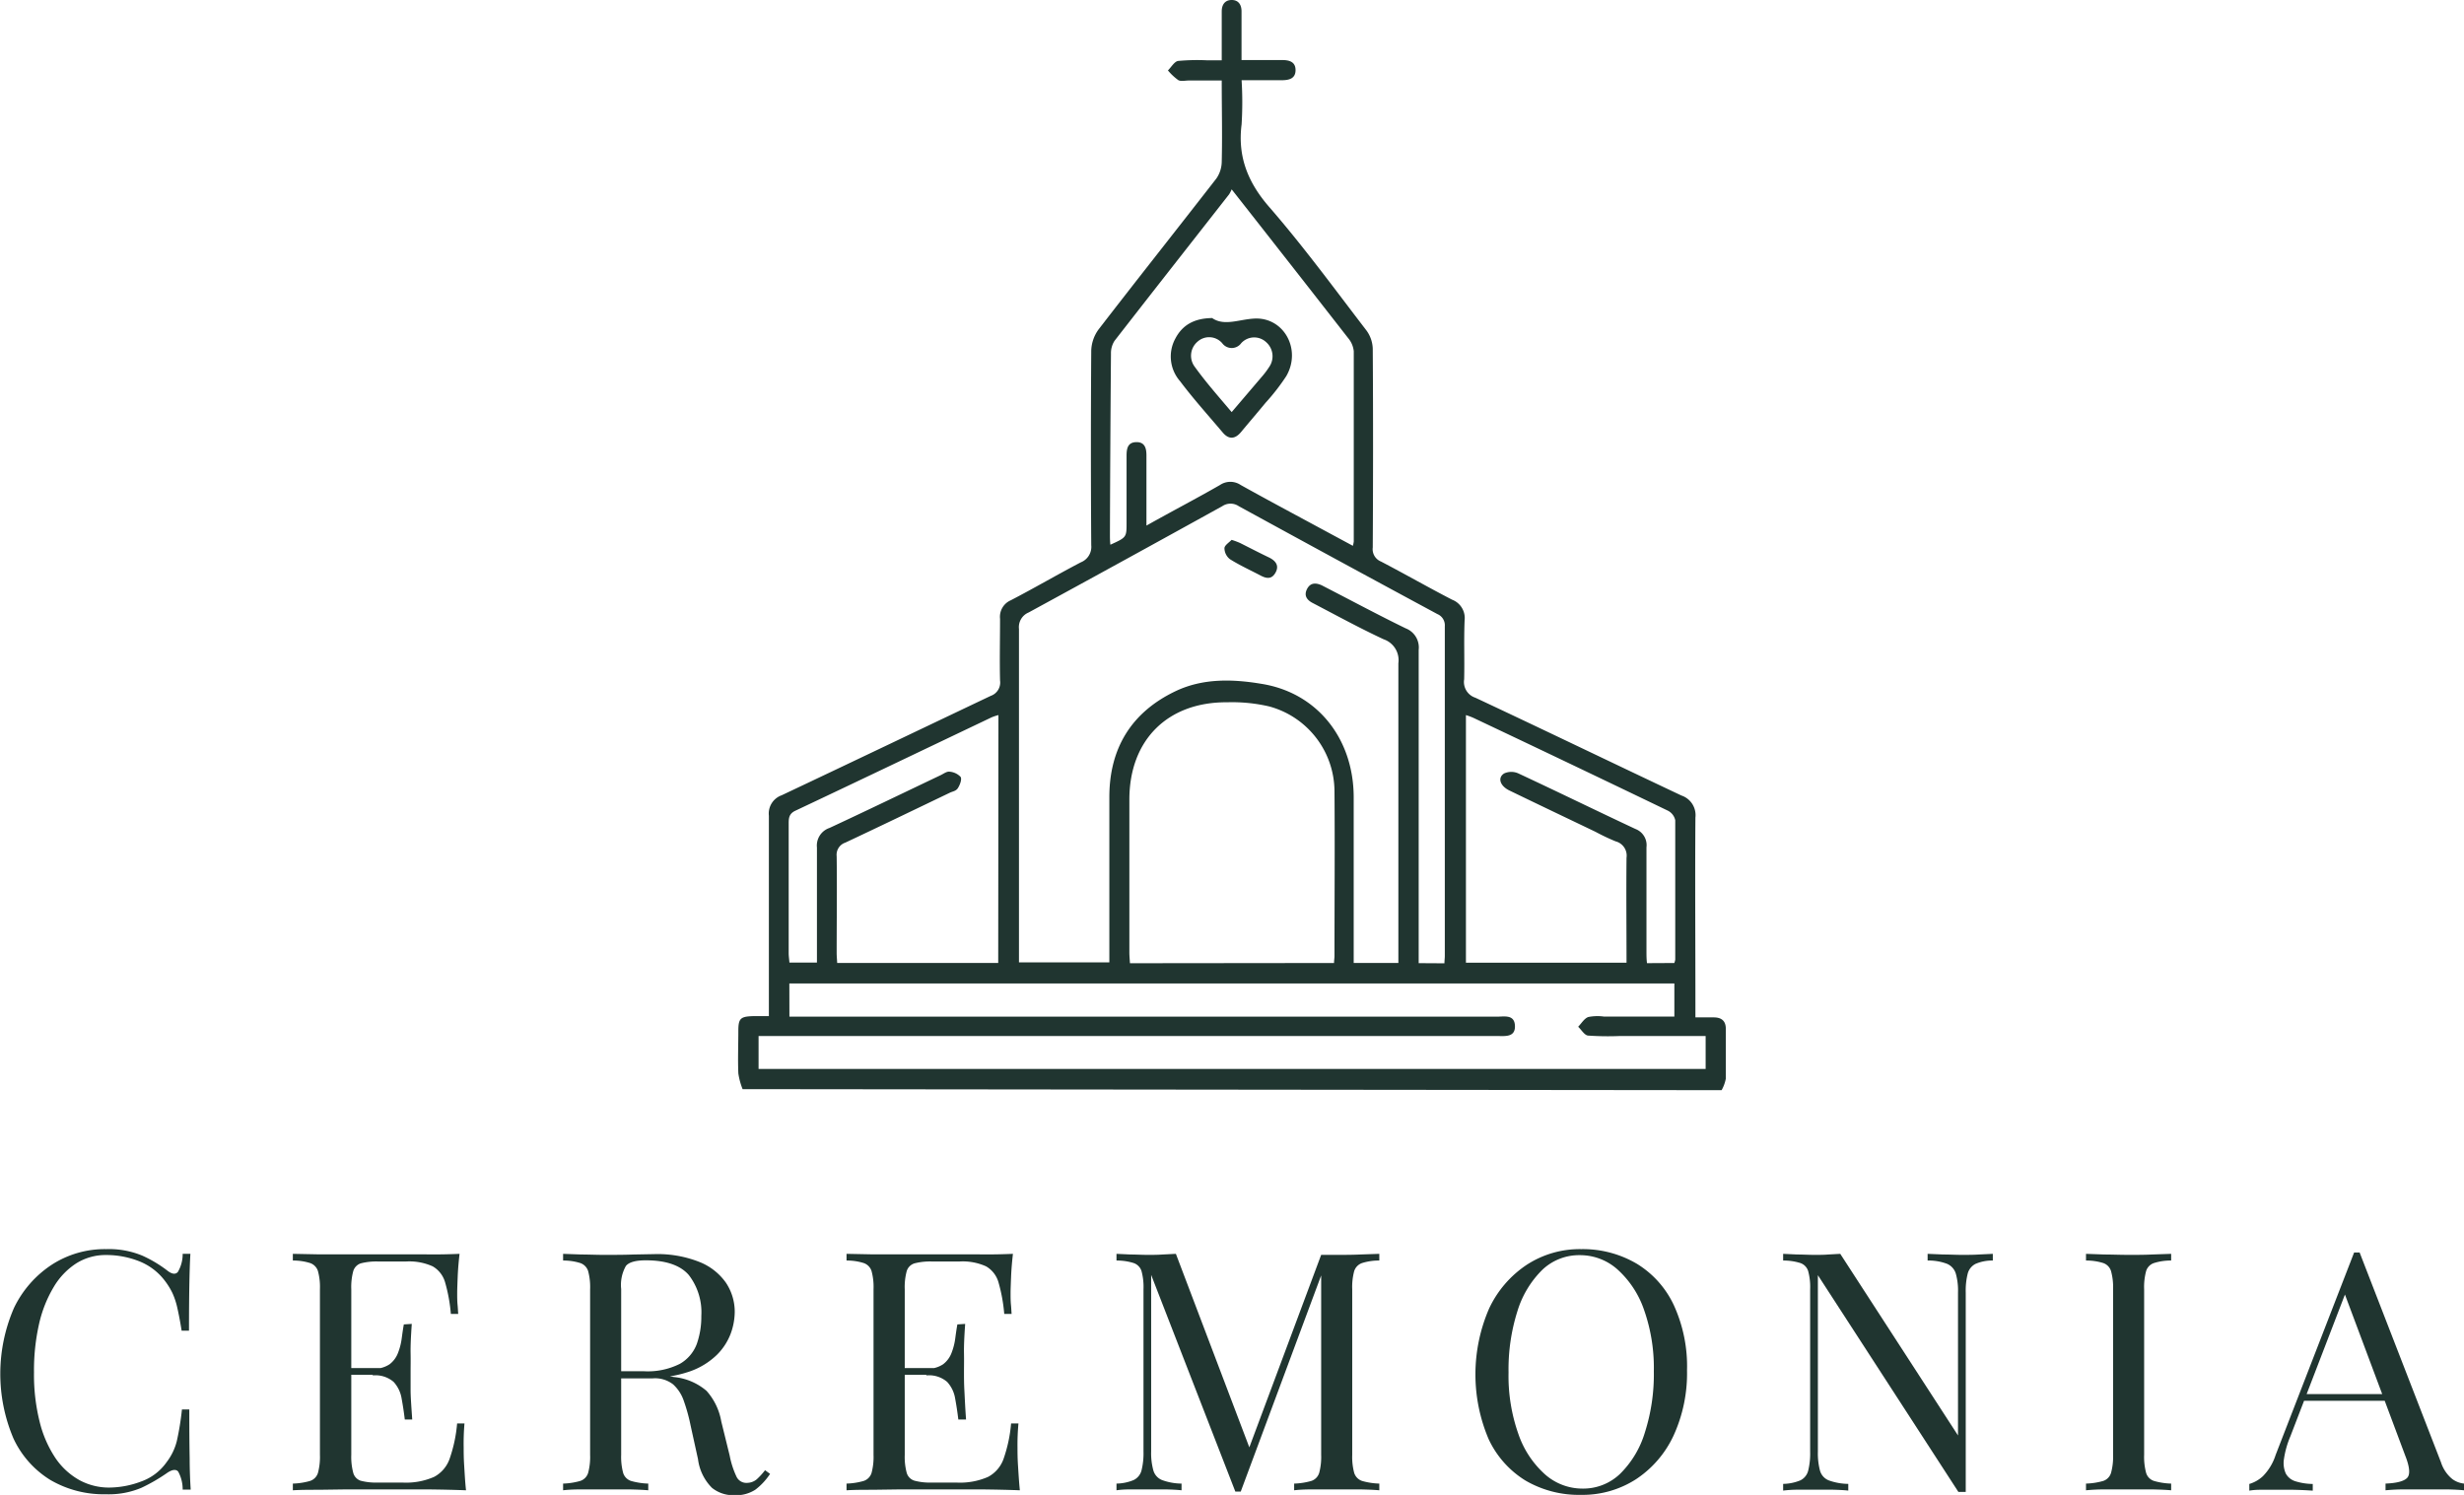 <svg xmlns="http://www.w3.org/2000/svg" viewBox="0 0 334.79 203.14"><defs><style>.cls-1{fill:#203530;}</style></defs><g id="Capa_2" data-name="Capa 2"><g id="Capa_1-2" data-name="Capa 1"><path class="cls-1" d="M100.9,148a9.32,9.32,0,0,1-.58-2.14c-.08-1.92,0-3.85,0-5.78,0-1.67.29-1.94,1.93-2,.67,0,1.33,0,2.22,0v-1.8c0-8.47,0-17,0-25.43a2.63,2.63,0,0,1,1.73-2.78c9.48-4.48,18.93-9,28.41-13.51a1.92,1.92,0,0,0,1.27-2.09c-.07-2.79,0-5.58,0-8.38a2.44,2.44,0,0,1,1.46-2.52c3.2-1.66,6.32-3.49,9.52-5.16a2.26,2.26,0,0,0,1.41-2.33q-.09-13.22,0-26.45a5.14,5.14,0,0,1,1-2.87c5.29-6.86,10.68-13.65,16-20.5A4.11,4.11,0,0,0,166,22c.09-3.61,0-7.22,0-11.06h-4.48c-.48,0-1.05.15-1.42-.05a7.63,7.63,0,0,1-1.41-1.32c.46-.45.88-1.22,1.4-1.29a28.6,28.6,0,0,1,4-.08H166V2.86c0-.44,0-.87,0-1.31,0-.87.4-1.54,1.34-1.55s1.35.66,1.35,1.54c0,2.11,0,4.23,0,6.62h5.5c.93,0,1.83.2,1.84,1.35s-.85,1.38-1.8,1.39h-5.53a49.48,49.48,0,0,1,0,6c-.57,4.46.91,8,3.85,11.34,4.63,5.34,8.82,11.07,13.13,16.69a4.4,4.4,0,0,1,.84,2.47c.06,9,.05,18,0,27a1.8,1.8,0,0,0,1.11,1.9c3.24,1.69,6.42,3.51,9.67,5.19A2.67,2.67,0,0,1,199,84.3c-.11,2.65,0,5.31-.06,8a2.25,2.25,0,0,0,1.52,2.51c9.37,4.39,18.68,8.89,28,13.29a2.81,2.81,0,0,1,1.9,3c-.06,8.38,0,16.77,0,25.15v2c.89,0,1.69,0,2.49,0,1,0,1.64.43,1.64,1.54,0,2.26,0,4.53,0,6.79a5.18,5.18,0,0,1-.57,1.56Zm95.36-17.1c0-.4.05-.68.05-1q0-22.4,0-44.79a1.65,1.65,0,0,0-1-1.66q-13.53-7.29-27-14.67a2,2,0,0,0-2.23,0q-13.14,7.27-26.32,14.45a2.15,2.15,0,0,0-1.31,2.23c0,14.59,0,29.19,0,43.78v1.53h12.28v-1.78c0-6.89,0-13.78,0-20.67,0-6.64,3-11.54,9-14.4,3.72-1.77,7.75-1.65,11.64-1,7.56,1.19,12.51,7.38,12.56,15.32,0,7,0,14,0,21v1.61h6.07V129c0-13,0-25.92,0-38.87a3,3,0,0,0-2-3.26c-3.27-1.52-6.44-3.26-9.64-4.93-.78-.4-1.22-1-.78-1.88s1.17-.9,2-.53l.64.33c3.59,1.85,7.15,3.76,10.79,5.53a2.78,2.78,0,0,1,1.75,2.92c0,13.63,0,27.26,0,40.9v1.67Zm-89,7.25H203.4c1,0,2.39-.33,2.44,1.26s-1.4,1.37-2.46,1.37H103.07v4.47H231.75v-4.47H220.09a39.07,39.07,0,0,1-4.33-.06c-.48-.06-.89-.78-1.33-1.2.45-.46.82-1.12,1.37-1.32a6.34,6.34,0,0,1,2.14-.06h9.56v-4.5H107.25Zm74-7.29c0-.38.06-.66.06-.93,0-7.47.06-14.93,0-22.4A12,12,0,0,0,172.47,96a22.2,22.2,0,0,0-5.71-.57c-8.11-.06-13.3,5.12-13.31,13.2q0,10.39,0,20.8c0,.47.05.94.08,1.46Zm2.56-56.69a4.93,4.93,0,0,0,.12-.57c0-8.63,0-17.25,0-25.87a3.27,3.27,0,0,0-.75-1.77c-3.12-4-6.28-8.05-9.43-12.06-2.07-2.65-4.14-5.28-6.41-8.17a4.43,4.43,0,0,1-.35.68c-5.19,6.63-10.4,13.26-15.57,19.91a3.09,3.09,0,0,0-.48,1.73q-.1,12.28-.14,24.56c0,.45,0,.89.06,1.41,2.2-1,2.2-1,2.2-3v-9.1c0-1,.17-1.82,1.33-1.84s1.37.85,1.37,1.79c0,2.22,0,4.43,0,6.65v2.9c3.56-2,6.82-3.69,10-5.52a2.51,2.51,0,0,1,2.8,0c3.28,1.83,6.59,3.6,9.89,5.38Zm43.67,56.69a2,2,0,0,0,.13-.47c0-6.31,0-12.62,0-18.93a1.9,1.9,0,0,0-1-1.3q-13.2-6.36-26.44-12.62a9.75,9.75,0,0,0-1-.37v33.65H221c0-4.82-.05-9.54,0-14.26a2,2,0,0,0-1.48-2.23,29.73,29.73,0,0,1-2.74-1.3c-3.9-1.87-7.81-3.73-11.71-5.62-1.26-.62-1.62-1.73-.7-2.31a2.34,2.34,0,0,1,1.94,0c5.32,2.48,10.59,5.06,15.91,7.55a2.35,2.35,0,0,1,1.49,2.49c0,4.72,0,9.44,0,14.16,0,.51,0,1,.07,1.58ZM135.66,97.17a6.66,6.66,0,0,0-.89.29c-8.9,4.24-17.79,8.5-26.71,12.71-.85.4-.9,1-.9,1.72q0,8.81,0,17.63c0,.41.07.83.1,1.28H111v-1.64c0-4.68,0-9.35,0-14a2.52,2.52,0,0,1,1.7-2.65c5.06-2.35,10.08-4.78,15.12-7.18.39-.19.82-.52,1.19-.47a2.32,2.32,0,0,1,1.51.71c.2.32-.09,1.08-.36,1.51s-.71.45-1.1.64c-4.73,2.27-9.45,4.55-14.2,6.78a1.74,1.74,0,0,0-1.18,1.85c.06,4.38,0,8.76,0,13.15,0,.46.05.91.07,1.35h21.88Z"></path><path class="cls-1" d="M167.34,73.36a10.11,10.11,0,0,1,1.16.43c1.33.67,2.66,1.36,4,2,.82.43,1.33,1.06.82,2s-1.2.85-2,.44c-1.41-.74-2.86-1.4-4.2-2.24a1.92,1.92,0,0,1-.75-1.5C166.38,74.1,167,73.72,167.34,73.36Z"></path><path class="cls-1" d="M164.7,43.22c1.64,1.14,3.68.17,5.74.07,4-.21,6.43,4.2,4.33,7.82a28.9,28.9,0,0,1-2.83,3.64c-1.1,1.34-2.23,2.65-3.35,4-.78.91-1.61,1-2.43.05-1.95-2.31-4-4.58-5.82-7A5.09,5.09,0,0,1,159.7,46C160.66,44.18,162.23,43.25,164.7,43.22ZM167.35,56l4.22-4.95a10.87,10.87,0,0,0,.86-1.16,2.55,2.55,0,0,0-.4-3.4,2.38,2.38,0,0,0-3.38.14,1.6,1.6,0,0,1-2.59,0,2.35,2.35,0,0,0-3.36-.19,2.5,2.5,0,0,0-.36,3.41C163.89,52,165.6,53.92,167.35,56Z"></path><path class="cls-1" d="M14.43,169.74a11.8,11.8,0,0,1,4.92.89,17.14,17.14,0,0,1,3.43,2.06c.6.46,1.07.51,1.38.16a4.74,4.74,0,0,0,.66-2.47h1.05c-.07,1.12-.11,2.48-.14,4.08s-.05,3.72-.05,6.36h-1c-.21-1.3-.41-2.34-.59-3.11a10,10,0,0,0-.66-2,9.47,9.47,0,0,0-1-1.63,8.1,8.1,0,0,0-3.54-2.7,12.14,12.14,0,0,0-4.49-.84,7.51,7.51,0,0,0-4,1.11,9.66,9.66,0,0,0-3.08,3.2,17.06,17.06,0,0,0-2,5,28.55,28.55,0,0,0-.7,6.62,26.31,26.31,0,0,0,.77,6.74,15.53,15.53,0,0,0,2.15,4.93,9.59,9.59,0,0,0,3.27,3,8.41,8.41,0,0,0,4.06,1,12.47,12.47,0,0,0,4.27-.81,7.15,7.15,0,0,0,3.49-2.63,7.84,7.84,0,0,0,1.39-2.86,36.87,36.87,0,0,0,.7-4.31h1q0,4.13.05,6.64c0,1.68.07,3.1.14,4.25H24.82a5,5,0,0,0-.61-2.45c-.29-.34-.77-.29-1.43.13a23.77,23.77,0,0,1-3.56,2.07,11.44,11.44,0,0,1-4.84.88,14.36,14.36,0,0,1-7.55-1.95,13.11,13.11,0,0,1-5-5.63,22.47,22.47,0,0,1,.07-17.74A14.57,14.57,0,0,1,7,171.88,13.26,13.26,0,0,1,14.43,169.74Z"></path><path class="cls-1" d="M62.44,170.38c-.12,1.06-.21,2.09-.25,3.08s-.07,1.76-.07,2.27,0,1.07.05,1.57.06.91.09,1.25h-1a22,22,0,0,0-.77-4.25,3.66,3.66,0,0,0-1.7-2.22,7.71,7.71,0,0,0-3.61-.66H51.37a8.54,8.54,0,0,0-2.34.25A1.59,1.59,0,0,0,48,172.72a8.27,8.27,0,0,0-.27,2.47V197.7a8.34,8.34,0,0,0,.27,2.45A1.56,1.56,0,0,0,49,201.21a8.16,8.16,0,0,0,2.34.25h3.31a9.53,9.53,0,0,0,4.33-.77,4.44,4.44,0,0,0,2.13-2.52,19.55,19.55,0,0,0,1-4.74h1A31.59,31.59,0,0,0,63,196.7c0,.57,0,1.4.07,2.47s.12,2.19.25,3.34q-2.33-.09-5.22-.12l-5.18,0H50.39l-3.38,0-3.68.05c-1.24,0-2.42,0-3.54.07v-.91a9.42,9.42,0,0,0,2.34-.36,1.66,1.66,0,0,0,1.07-1.09,8.34,8.34,0,0,0,.27-2.45V175.19a8.27,8.27,0,0,0-.27-2.47,1.69,1.69,0,0,0-1.07-1.09,7.64,7.64,0,0,0-2.34-.34v-.91l3.54.07,3.68,0,3.38,0H53l4.75,0C59.47,170.48,61.05,170.44,62.44,170.38ZM54.63,185.9v.91h-8.3v-.91Zm1.32-6c-.12,1.72-.18,3-.16,4s0,1.74,0,2.49,0,1.59,0,2.5.1,2.22.22,4H55c-.12-1-.26-1.92-.43-2.84a4.36,4.36,0,0,0-1.09-2.27,3.78,3.78,0,0,0-2.83-.88v-.91a3.76,3.76,0,0,0,2.29-.61,3.48,3.48,0,0,0,1.15-1.57,8.38,8.38,0,0,0,.5-2c.09-.68.18-1.3.28-1.84Z"></path><path class="cls-1" d="M76.51,170.38l2.49.09c1,0,2,.05,3,.05,1.42,0,2.78,0,4.09-.05l2.76-.05A15.47,15.47,0,0,1,95,171.47a8,8,0,0,1,3.63,2.83,7.09,7.09,0,0,1,1.2,4,8.74,8.74,0,0,1-.54,2.9,8.09,8.09,0,0,1-1.89,2.91,10,10,0,0,1-3.65,2.24,16.55,16.55,0,0,1-5.85.89H83.54v-.91h3.9a9.72,9.72,0,0,0,4.93-1,5.21,5.21,0,0,0,2.31-2.72,11.12,11.12,0,0,0,.61-3.79,8.29,8.29,0,0,0-1.7-5.56c-1.13-1.31-3.08-2-5.83-2-1.39,0-2.3.25-2.72.77a5.23,5.23,0,0,0-.64,3.13V197.7a8.34,8.34,0,0,0,.27,2.45,1.66,1.66,0,0,0,1.07,1.09,9.42,9.42,0,0,0,2.34.36v.91q-1-.09-2.61-.12l-3.16,0-3.31,0q-1.55,0-2.49.12v-.91a9.41,9.41,0,0,0,2.33-.36,1.66,1.66,0,0,0,1.07-1.09,8.34,8.34,0,0,0,.27-2.45V175.19a8.27,8.27,0,0,0-.27-2.47,1.69,1.69,0,0,0-1.07-1.09,7.61,7.61,0,0,0-2.33-.34Zm7.21,16.11c1.63.06,2.92.13,3.86.2l2.29.21c.59.06,1.16.13,1.7.22A8,8,0,0,1,96,189a8.38,8.38,0,0,1,2,4.15l1.14,4.63a12.07,12.07,0,0,0,.93,2.88,1.48,1.48,0,0,0,1.47.84,2.06,2.06,0,0,0,1.3-.5,9.3,9.3,0,0,0,1.11-1.22l.68.5a8.69,8.69,0,0,1-2,2.15,4.85,4.85,0,0,1-2.89.75,4.62,4.62,0,0,1-3-1,6.69,6.69,0,0,1-1.9-3.9l-1-4.54a24.41,24.41,0,0,0-.93-3.38,5.35,5.35,0,0,0-1.45-2.24,4,4,0,0,0-2.75-.82h-4.9Z"></path><path class="cls-1" d="M137.63,170.38c-.12,1.06-.21,2.09-.25,3.08s-.07,1.76-.07,2.27,0,1.07.05,1.57.06.91.09,1.25h-1a22,22,0,0,0-.77-4.25,3.66,3.66,0,0,0-1.7-2.22,7.71,7.71,0,0,0-3.61-.66h-3.76a8.54,8.54,0,0,0-2.34.25,1.59,1.59,0,0,0-1.07,1.05,8.27,8.27,0,0,0-.27,2.47V197.7a8.34,8.34,0,0,0,.27,2.45,1.56,1.56,0,0,0,1.07,1.06,8.16,8.16,0,0,0,2.34.25h3.31a9.53,9.53,0,0,0,4.33-.77,4.44,4.44,0,0,0,2.13-2.52,19.55,19.55,0,0,0,1-4.74h1a31.59,31.59,0,0,0-.13,3.27c0,.57,0,1.4.07,2.47s.13,2.19.25,3.34q-2.32-.09-5.22-.12l-5.18,0h-2.56l-3.38,0-3.68.05c-1.24,0-2.42,0-3.53.07v-.91a9.41,9.41,0,0,0,2.33-.36,1.66,1.66,0,0,0,1.07-1.09,8.34,8.34,0,0,0,.27-2.45V175.19a8.27,8.27,0,0,0-.27-2.47,1.69,1.69,0,0,0-1.07-1.09,7.61,7.61,0,0,0-2.33-.34v-.91l3.53.07,3.68,0,3.38,0h2.56l4.75,0C134.66,170.48,136.24,170.44,137.63,170.38Zm-7.81,15.52v.91h-8.3v-.91Zm1.32-6c-.12,1.72-.18,3-.16,4s0,1.74,0,2.49,0,1.59.05,2.5.1,2.22.23,4h-1.05c-.12-1-.26-1.92-.43-2.84a4.36,4.36,0,0,0-1.09-2.27,3.78,3.78,0,0,0-2.83-.88v-.91a3.76,3.76,0,0,0,2.29-.61,3.48,3.48,0,0,0,1.15-1.57,8.38,8.38,0,0,0,.5-2c.09-.68.18-1.3.28-1.84Z"></path><path class="cls-1" d="M187.41,170.38v.91a7.64,7.64,0,0,0-2.34.34,1.71,1.71,0,0,0-1.07,1.09,8.27,8.27,0,0,0-.27,2.47V197.7a8.34,8.34,0,0,0,.27,2.45,1.69,1.69,0,0,0,1.07,1.09,9.42,9.42,0,0,0,2.34.36v.91q-1-.09-2.61-.12l-3.16,0-3.31,0q-1.54,0-2.49.12v-.91a9.41,9.41,0,0,0,2.33-.36,1.66,1.66,0,0,0,1.07-1.09,8.34,8.34,0,0,0,.27-2.45v-25l.18.13-11.11,29.86h-.73l-11.44-29.45v24a8.72,8.72,0,0,0,.3,2.57,2,2,0,0,0,1.18,1.31,7.88,7.88,0,0,0,2.65.48v.91q-.81-.09-2.13-.12l-2.49,0-2.3,0q-1.16,0-1.92.12v-.91a6.33,6.33,0,0,0,2.33-.48,2,2,0,0,0,1.07-1.31,9.64,9.64,0,0,0,.27-2.57V175.19a8.27,8.27,0,0,0-.27-2.47,1.69,1.69,0,0,0-1.07-1.09,7.61,7.61,0,0,0-2.33-.34v-.91l1.92.09c.77,0,1.54.05,2.3.05s1.35,0,2.06-.05l1.79-.09,10.3,27.14-.77.36,10.21-27.36h2.13c1.06,0,2.11,0,3.16-.05Z"></path><path class="cls-1" d="M214.86,169.74a14.43,14.43,0,0,1,7.56,2,13.06,13.06,0,0,1,5,5.6,19.92,19.92,0,0,1,1.8,8.87,20.31,20.31,0,0,1-1.84,8.89A14.34,14.34,0,0,1,222.3,201a13.39,13.39,0,0,1-7.48,2.13,14.38,14.38,0,0,1-7.56-1.95,13.11,13.11,0,0,1-5-5.63,22.47,22.47,0,0,1,.07-17.74,14.52,14.52,0,0,1,5.11-5.94A13.21,13.21,0,0,1,214.86,169.74Zm-.18.82a7.25,7.25,0,0,0-5.13,2,13.37,13.37,0,0,0-3.38,5.63,26.16,26.16,0,0,0-1.2,8.3,23.65,23.65,0,0,0,1.34,8.38,13,13,0,0,0,3.63,5.49,7.67,7.67,0,0,0,5.06,1.92,7.24,7.24,0,0,0,5.12-2,13.23,13.23,0,0,0,3.38-5.65,25.87,25.87,0,0,0,1.21-8.28,23.78,23.78,0,0,0-1.34-8.39,13.09,13.09,0,0,0-3.61-5.47A7.63,7.63,0,0,0,214.68,170.56Z"></path><path class="cls-1" d="M270.77,170.38v.91a5.69,5.69,0,0,0-2.34.45,2.07,2.07,0,0,0-1.07,1.32,9.47,9.47,0,0,0-.27,2.58v27.09h-1L247,173.28v24a9.13,9.13,0,0,0,.29,2.57,2,2,0,0,0,1.18,1.31,8,8,0,0,0,2.66.48v.91q-.83-.09-2.13-.12l-2.5,0-2.29,0c-.77,0-1.42.06-1.93.12v-.91a6.35,6.35,0,0,0,2.34-.48,2,2,0,0,0,1.06-1.31,9.64,9.64,0,0,0,.27-2.57V175.19a8.27,8.27,0,0,0-.27-2.47,1.69,1.69,0,0,0-1.06-1.09,7.64,7.64,0,0,0-2.34-.34v-.91l1.93.09c.77,0,1.53.05,2.29.05s1.3,0,1.91-.05l1.63-.09,16,24.68V175.64a8.57,8.57,0,0,0-.3-2.58,2.12,2.12,0,0,0-1.18-1.32,7.08,7.08,0,0,0-2.65-.45v-.91l2.15.09c.89,0,1.72.05,2.48.05s1.56,0,2.33-.05Z"></path><path class="cls-1" d="M295,170.38v.91a7.51,7.51,0,0,0-2.33.34,1.66,1.66,0,0,0-1.07,1.09,8.27,8.27,0,0,0-.27,2.47V197.7a8.34,8.34,0,0,0,.27,2.45,1.64,1.64,0,0,0,1.07,1.09,9.24,9.24,0,0,0,2.33.36v.91q-1-.09-2.61-.12l-3.15,0-3.31,0c-1,0-1.86.06-2.5.12v-.91a9.42,9.42,0,0,0,2.34-.36,1.65,1.65,0,0,0,1.06-1.09,8.28,8.28,0,0,0,.28-2.45V175.19a8.2,8.2,0,0,0-.28-2.47,1.67,1.67,0,0,0-1.06-1.09,7.64,7.64,0,0,0-2.34-.34v-.91l2.5.09c1,0,2.13.05,3.31.05s2.11,0,3.15-.05Z"></path><path class="cls-1" d="M320.59,170.15l11.07,28.55a4.84,4.84,0,0,0,1.55,2.29,3.28,3.28,0,0,0,1.58.61v.91q-.9-.09-2.22-.12l-2.63,0-3.31,0c-1,0-1.86.06-2.5.12v-.91c1.54-.06,2.53-.33,2.95-.79s.33-1.48-.27-3l-8.44-22.55.72-.59-7.89,20.51a12.34,12.34,0,0,0-.87,3.06,3.47,3.47,0,0,0,.25,2,2.22,2.22,0,0,0,1.32,1.05,8.22,8.22,0,0,0,2.34.36v.91c-.85-.06-1.73-.1-2.66-.12l-2.56,0-1.93,0q-.79,0-1.47.12v-.91a4.61,4.61,0,0,0,1.86-1.07,7.27,7.27,0,0,0,1.72-2.88l10.66-27.5h.73Zm5.54,19.29v.91H312.6l.46-.91Z"></path></g></g></svg>